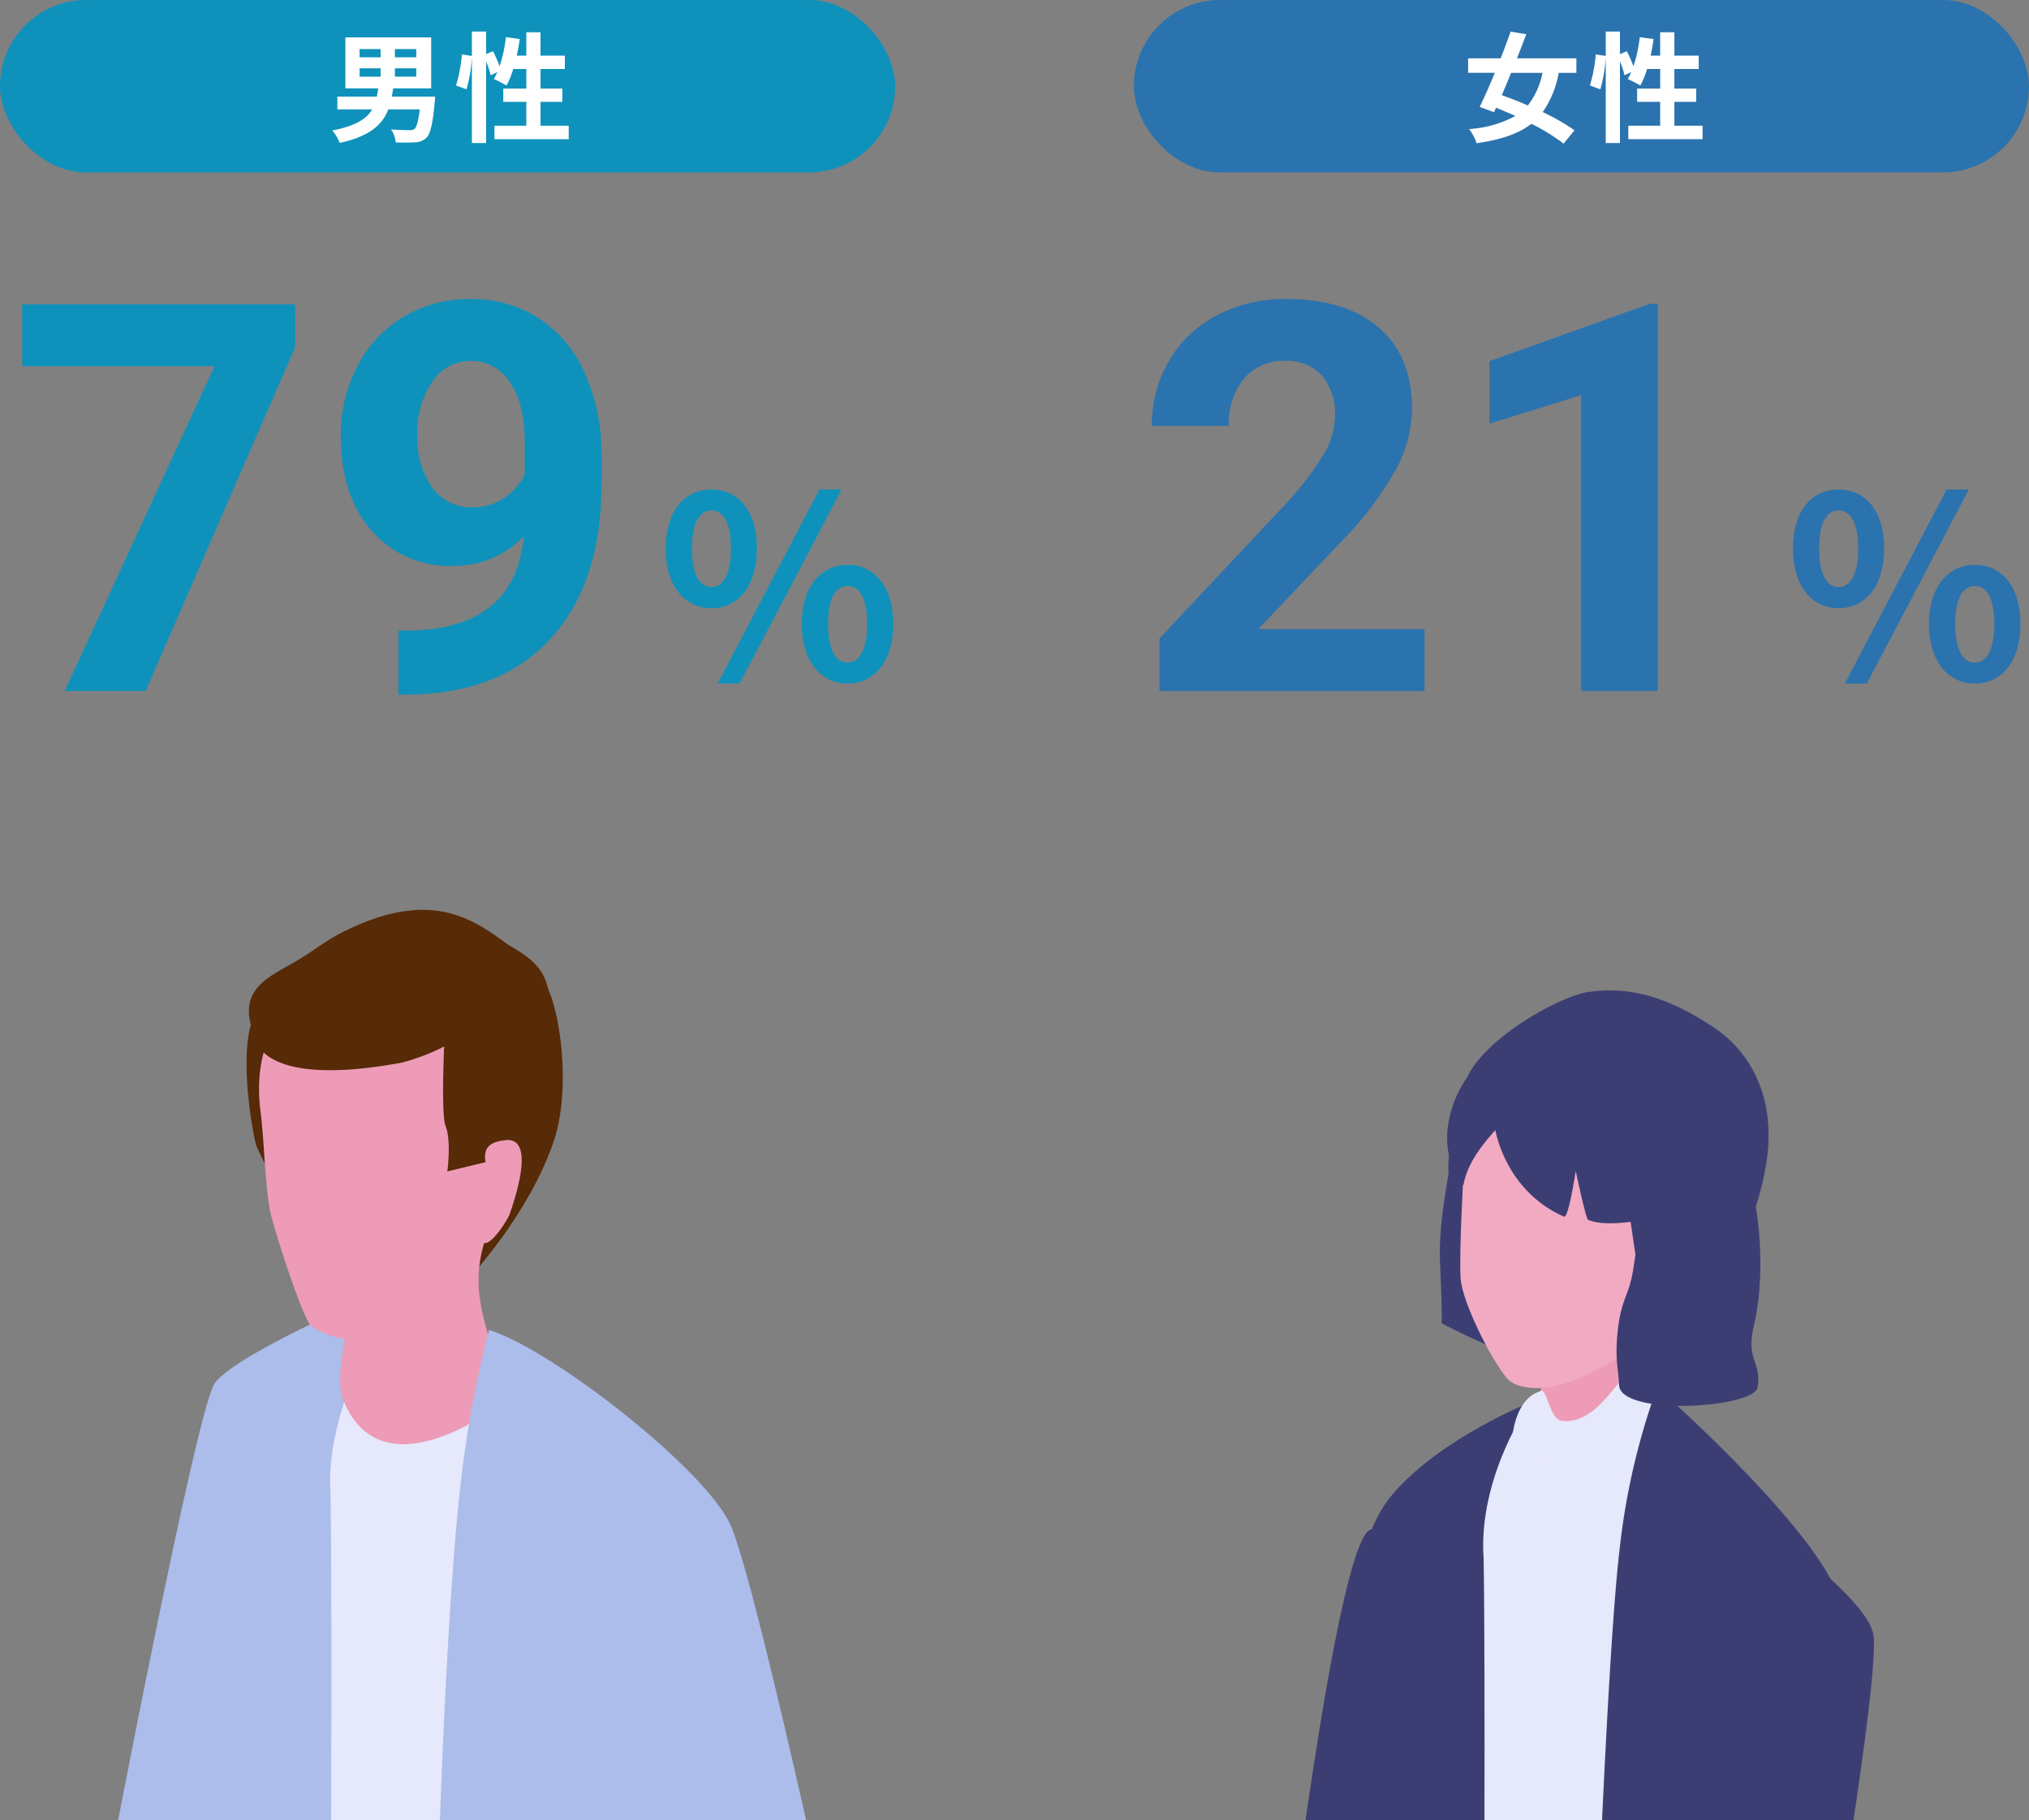 <svg xmlns="http://www.w3.org/2000/svg" xmlns:xlink="http://www.w3.org/1999/xlink" width="306" height="274.472" viewBox="0 0 306 274.472">
  <rect x="0" y="0" width="306" height="274.472" fill="#808080" stroke="none"/>
  <defs>
    <clipPath id="clip-path">
      <rect id="長方形_57402" data-name="長方形 57402" width="108.579" height="137.284" fill="none"/>
    </clipPath>
    <clipPath id="clip-path-2">
      <rect id="長方形_57403" data-name="長方形 57403" width="114.253" height="137.284" fill="none"/>
    </clipPath>
  </defs>
  <g id="chart2_03" transform="translate(-425 -4814)">
    <g id="グループ_57118" data-name="グループ 57118" transform="translate(438 4951.188)">
      <g id="グループ_57117" data-name="グループ 57117" transform="translate(0)" clip-path="url(#clip-path)">
        <path id="パス_39969" data-name="パス 39969" d="M30.7,41.851c2.74-3.893,20.054-11.528,20.054-11.528S35.573,112.735,28.1,117.728,14.845,114.4,14.845,114.4,27.966,45.744,30.7,41.851" transform="translate(-11.325 29.542)" fill="#acbdeb"/>
        <path id="パス_39970" data-name="パス 39970" d="M9.855,118.921c3.234,3.639,11.666,3.617,11.666,3.617S38,87.6,40.092,76.548C42.373,64.5,21.7,65.2,19.928,76.372,17.564,91.248,9.855,118.921,9.855,118.921" transform="translate(-16.186 66.004)" fill="#acbdeb"/>
        <path id="パス_39971" data-name="パス 39971" d="M78.054,172.018c.576,1.09,11.845,2.993,12.963,1.463s-2.158-56.244-2.158-56.244-14.031-65.3-17.247-70.014-19.245,7.421-19.245,7.421,16.242,56.765,16.584,64.917,8.527,51.366,9.1,52.457" transform="translate(25.23 44.947)" fill="#acbdeb"/>
        <path id="パス_39972" data-name="パス 39972" d="M63.586,34.64C71.3,39.827,79.481,51.929,79.481,51.929l6.965,108.609-17.3,12.274c-17.685.958-32.567-4.118-44.233-16.1L30.5,113.916,26.459,63S31.426,45.572,37.836,39.13c6-6.029,18.033-9.672,25.75-4.489" transform="translate(-1.512 31.333)" fill="#e6e8fb"/>
        <path id="パス_39973" data-name="パス 39973" d="M47.671,31.367a26.55,26.55,0,0,0-16.84,8.677c-6.989,8.063-8.74,29.481-7.467,38.413s1.025,30.889,1.605,43.514c.6,12.977.879,32.966-.347,40.642-3.581,22.423,4.507,24.958,10.225,18.653s5.435-59.989,5.435-59.989.229-48.381-.041-63.928c-.845-11.834,7.431-25.981,7.431-25.981" transform="translate(-3.399 30.559)" fill="#acbdeb"/>
        <path id="パス_39974" data-name="パス 39974" d="M40.261,3.8c-4.237.286-10.053,4.487-12.74,6.983-4.17,3.871-1.256,19.492-.736,21.087a53.88,53.88,0,0,0,3.188,6.073S46.058,3.4,40.261,3.8" transform="translate(-1.128 3.696)" fill="#572a08"/>
        <path id="パス_39975" data-name="パス 39975" d="M53.046,5.145c-4.237.286-6.361,15.709-9.048,18.2-4.17,3.871-1.258,19.492-.736,21.087s-.136,5.729-.136,5.729S51.786,40.942,55.551,30c3.252-9.449.182-25.037-2.505-24.856" transform="translate(14.923 5.011)" fill="#572a08"/>
        <path id="パス_39976" data-name="パス 39976" d="M34.166,32.01C35.374,35.672,31.2,48,32.859,52.333s5.688,9.425,15.82,5.362c10.675-4.278,8.148-10.148,7.155-11.8-3.04-8.779-3.115-12.574-1.321-18.191,3.889-12.169-16.287-2.225-20.346,4.31" transform="translate(5.84 21.387)" fill="#ed9bb6"/>
        <path id="パス_39977" data-name="パス 39977" d="M41.7,60.863a11.8,11.8,0,0,1-7.593-2.075c-1.287-1.137-5.688-14.827-6.191-17.354s-.843-8.067-.843-8.067-.284-4.636-.567-6.756C24.157,9,39.385.831,54.985,5.168c19.841,5.514,12.807,18.064,8.856,32.22-.557,2-2.381,3.712-2.669,5.773-.259,1.844-1.9,5.178-3.429,7.561S43.862,60.587,41.7,60.863" transform="translate(-0.2 3.919)" fill="#ed9bb6"/>
        <path id="パス_39978" data-name="パス 39978" d="M71.429,17.132c-.869-6.306-.632-8.4-6.78-11.83C59.126,1.226,52.921-3.068,40.219,3.072,36.819,4.714,35.753,5.92,32.17,8s-8.73,4.095-5.828,10.9c0,0-.045,8.233,22.214,4.136A31.975,31.975,0,0,0,54.941,20.6s-.472,10.246.211,11.978c.9,2.286.265,6.86.265,6.86l6.12-1.477s4.685,5.68,7.863-4.093c2.349-7.222,2.065-15.774,2.03-16.74" transform="translate(-0.955 0)" fill="#572a08"/>
        <path id="パス_39979" data-name="パス 39979" d="M47.435,17.588c3.309-.276,2.726,4.886.48,11.235-.243.681-2.651,4.636-3.873,4.284-1.781-.511-1.374-5.435-.363-5.962,4.268-2.229-3.39-8.961,3.757-9.557" transform="translate(15.922 17.125)" fill="#ed9bb6"/>
        <path id="パス_39980" data-name="パス 39980" d="M84.417,62.6c-2-7.79-26.773-27.393-36.816-30.518a167.275,167.275,0,0,0-4.27,23.211C41.641,69.367,40.3,100,39.973,113.535s7.646,70.587,7.646,70.587S46.4,198.5,58.335,198.5s24.488-7.222,25.62-15.385-10.213-64.267-10.213-64.267c2.642-23.33,12.671-48.462,10.675-56.25" transform="translate(13.146 31.253)" fill="#acbdeb"/>
      </g>
    </g>
    <g id="グループ_57120" data-name="グループ 57120" transform="translate(606 4951.188)">
      <g id="グループ_57119" data-name="グループ 57119" transform="translate(0)" clip-path="url(#clip-path-2)">
        <path id="パス_39981" data-name="パス 39981" d="M80.044,109.694s7.6-62.246,12.467-62.378,20.741,9.3,18.465,11.6c-1.607,1.625-8.894,60.506-17.367,63.3s-13.417-3.21-13.565-12.527" transform="translate(-66.641 46.095)" fill="#3c3e73"/>
        <path id="パス_39982" data-name="パス 39982" d="M128.2,39.212c8.063,5.417,16.607,18.062,16.607,18.062l7.277,113.471-18.07,12.823L87.8,166.746l5.834-44.709-4.221-53.2S94.6,50.629,101.3,43.9c6.268-6.3,18.84-10.1,26.9-4.687" transform="translate(-59.088 35.677)" fill="#e6e8fb"/>
        <path id="パス_39983" data-name="パス 39983" d="M111.238,37.624s-13.3,5.263-20.6,13.685S85.275,73.875,86.606,83.2s1.07,32.273,1.676,45.465c.626,13.559.92,34.439-.361,42.462-3.741,23.426,17.067,19.089,17.067,19.089l-.709-62.279s.241-50.544-.041-66.79c-.882-12.361,7-23.525,7-23.525" transform="translate(-61.487 36.655)" fill="#3c3e73"/>
        <path id="パス_39984" data-name="パス 39984" d="M140.633,68.2c-2.087-8.138-20.177-25.481-27.314-31.71a104.931,104.931,0,0,0-5.646,24.346c-1.763,14.7-3.508,60.852-3.508,60.852l-1.3,75.027s8.023,13.741,20.487,13.741,25.586-7.546,26.769-16.074-10.671-67.146-10.671-67.146c2.762-24.374,3.273-50.9,1.187-59.036" transform="translate(-44.411 35.548)" fill="#3c3e73"/>
        <path id="パス_39985" data-name="パス 39985" d="M97.338,47.893c2.657,1.064,4.667.336,7.449-.344a23.992,23.992,0,0,0,7.727-3.644,11.271,11.271,0,0,0,4.16-4.343c.841-1.848.653-4.3-.914-5.587-3.1,2.031-7.117,6.144-12.744,5.439s-6.4,8.191-5.678,8.479" transform="translate(-50.014 33.1)" fill="#e6e8fb"/>
        <path id="パス_39986" data-name="パス 39986" d="M110.594,10.422c-3.889-.44-9.855,2.411-12.7,4.227-4.42,2.823-5.22,13.168-5.013,14.7.083.616-1.571,7.656-1.283,13.853.426,9.218.209,9.014.209,9.014s16.609,8.748,17.936,5.508c5.327-13,5.115-46.821.855-47.3" transform="translate(-55.422 10.11)" fill="#3c3e73"/>
        <path id="パス_39987" data-name="パス 39987" d="M98.695,36.339c.851,3.451,1.5,5.153,1.639,8.053.124,2.683-3.044,3.54-1.828,7.638s15.273-.014,15.253-.869c-.144-6.675,2.835-13.162,4.645-17.618,4.436-10.908-15.518-2.922-19.709,2.8" transform="translate(-48.926 27.397)" fill="#ed9bb6"/>
        <path id="パス_39988" data-name="パス 39988" d="M108.387,60.822c-2.363.728-6.089.881-7.871-.6S93.381,48.773,93.17,44.7s.369-14.177.462-16.145C94.413,12.2,109.568,7.308,123,13.817c17.079,8.276,7.684,18.773,1.765,30.956-.835,1.72-2.371,7.194-4.152,9.1s-7.064,5.354-12.224,6.945" transform="translate(-53.898 10.746)" fill="#f2aac2"/>
        <path id="パス_39989" data-name="パス 39989" d="M132.606,11.914c-8.029-5.435-13.853-6.286-19.241-5.516-4.136.59-15.344,6.74-18.214,12.827a17.142,17.142,0,0,0-2.951,7.7c-.588,5.7,2.379,8.621,2.379,8.621.417-2.7,2.213-5.486,4.821-8.327,0,0,1.449,9.133,10.355,13.044.669.294,1.759-6.876,1.759-6.876s1.532,7.2,1.854,7.346c2.083.973,6.42.306,6.42.306l1.155,7.838s2.253-3.688,2.533-2.863c.936,2.75-.288,12.049-.535,13.707,0,0,6.081-3.986,9.364-8.158s6.76-11.916,7.944-19.338c1.769-11.093-3.522-17.521-7.642-20.309" transform="translate(-54.874 5.996)" fill="#3c3e73"/>
        <path id="パス_39990" data-name="パス 39990" d="M108.594,29.78c-1.362,3.143-3.875,5-1.435,6.055a5.691,5.691,0,0,0,7.293-3.131c1.362-3.143,1.325-7-1.115-8.063s-3.38,2-4.742,5.139" transform="translate(-41.222 23.798)" fill="#f2aac2"/>
        <path id="パス_39991" data-name="パス 39991" d="M98.634,47.64c1.935,2.209,4.148,3.735,6.93,3.058s7.978-3.1,8.819-4.945,3.017-10.217,1.447-11.506c-3.094,2.031-6.424,10.136-12.051,9.433-1.733-.217-2.2-4.882-3.078-4.529-1.978.79-4,6.282-2.067,8.489" transform="translate(-49.292 33.365)" fill="#e6e8fb"/>
        <path id="パス_39992" data-name="パス 39992" d="M125.754,22.063s-11.306-2.472-16.252,3.163c-1.518,1.729-1.335,5.609-2.2,9.419-.612,2.722-1.568,3.437-2.051,7.741s.085,5.745.188,8.3c.19,4.74,20.483,3.5,20.913.284.543-4.069-1.822-3.923-.584-9.237,2.239-9.6-.018-19.669-.018-19.669" transform="translate(-42.265 20.969)" fill="#3c3e73"/>
        <path id="パス_39993" data-name="パス 39993" d="M138.415,63.9c-1.238-5.83-18.12-17.484-18.12-17.484s-6.833,61.308-9.741,69.321l20.161,5.656s8.937-51.664,7.7-57.494" transform="translate(-36.916 45.219)" fill="#3c3e73"/>
      </g>
    </g>
    <g id="グループ_57134" data-name="グループ 57134" transform="translate(-123 3683.979)">
      <path id="パス_42422" data-name="パス 42422" d="M8.74-11.172c4.066,0,6.878-3.344,6.878-9.006S12.806-29.07,8.74-29.07c-4.028,0-6.878,3.23-6.878,8.892S4.712-11.172,8.74-11.172Zm0-3.192c-1.634,0-2.926-1.672-2.926-5.814s1.292-5.738,2.926-5.738c1.672,0,2.964,1.6,2.964,5.738S10.412-14.364,8.74-14.364ZM29.3.19c4.028,0,6.878-3.344,6.878-8.968,0-5.662-2.85-8.93-6.878-8.93s-6.916,3.268-6.916,8.93C22.382-3.154,25.27.19,29.3.19Zm0-3.154c-1.672,0-2.964-1.71-2.964-5.814,0-4.18,1.292-5.738,2.964-5.738s2.926,1.558,2.926,5.738C32.224-4.674,30.97-2.964,29.3-2.964ZM9.69.19H13l15.39-29.26H25.042Z" transform="translate(646.537 1232.899)" fill="#0e92bb"/>
      <path id="パス_42421" data-name="パス 42421" d="M-50.489-51.838-73.031,0H-85.243l22.582-48.968H-91.649V-58.3h41.16ZM-16.016-23.3a14.611,14.611,0,0,1-10.57,4.444,15.627,15.627,0,0,1-12.372-5.305Q-43.6-29.469-43.6-38.478a22.331,22.331,0,0,1,2.5-10.51,18.356,18.356,0,0,1,6.987-7.447A19.385,19.385,0,0,1-24.023-59.1a18.539,18.539,0,0,1,10.25,2.883,18.954,18.954,0,0,1,6.967,8.288A29.758,29.758,0,0,1-4.284-35.555v4.284q0,14.574-7.247,22.9T-32.071.521l-2.843.04V-9.089l2.563-.04Q-17.257-9.81-16.016-23.3Zm-7.728-4.4a8.093,8.093,0,0,0,4.825-1.441,9.631,9.631,0,0,0,3.063-3.483V-37.4q0-5.886-2.242-9.129A6.959,6.959,0,0,0-24.1-49.769a6.755,6.755,0,0,0-5.726,3.183A13.535,13.535,0,0,0-32.071-38.6a13.171,13.171,0,0,0,2.182,7.828A7.108,7.108,0,0,0-23.743-27.707Z" transform="translate(643 1234.208)" fill="#0e92bb"/>
    </g>
    <g id="グループ_57135" data-name="グループ 57135" transform="translate(47 3683.979)">
      <path id="パス_42424" data-name="パス 42424" d="M8.74-11.172c4.066,0,6.878-3.344,6.878-9.006S12.806-29.07,8.74-29.07c-4.028,0-6.878,3.23-6.878,8.892S4.712-11.172,8.74-11.172Zm0-3.192c-1.634,0-2.926-1.672-2.926-5.814s1.292-5.738,2.926-5.738c1.672,0,2.964,1.6,2.964,5.738S10.412-14.364,8.74-14.364ZM29.3.19c4.028,0,6.878-3.344,6.878-8.968,0-5.662-2.85-8.93-6.878-8.93s-6.916,3.268-6.916,8.93C22.382-3.154,25.27.19,29.3.19Zm0-3.154c-1.672,0-2.964-1.71-2.964-5.814,0-4.18,1.292-5.738,2.964-5.738s2.926,1.558,2.926,5.738C32.224-4.674,30.97-2.964,29.3-2.964ZM9.69.19H13l15.39-29.26H25.042Z" transform="translate(646.537 1232.899)" fill="#2a73ae"/>
      <path id="パス_42423" data-name="パス 42423" d="M-50.169,0H-90.128V-7.928l18.858-20.1a46.523,46.523,0,0,0,5.746-7.407,11.9,11.9,0,0,0,1.862-6.006,8.9,8.9,0,0,0-1.962-6.106,7.082,7.082,0,0,0-5.605-2.222,7.638,7.638,0,0,0-6.186,2.7,10.706,10.706,0,0,0-2.262,7.107H-91.289a19.112,19.112,0,0,1,2.542-9.729A17.92,17.92,0,0,1-81.56-56.6a21.845,21.845,0,0,1,10.53-2.5q9.009,0,13.994,4.324t4.985,12.212a19.6,19.6,0,0,1-2.242,8.809A48.951,48.951,0,0,1-61.98-23.3L-75.233-9.329h25.064Zm35.194,0H-26.546V-44.6l-13.813,4.284v-9.409l24.144-8.648h1.241Z" transform="translate(643 1234.208)" fill="#2a73ae"/>
    </g>
    <g id="グループ_57151" data-name="グループ 57151" transform="translate(0 294)">
      <rect id="長方形_57414" data-name="長方形 57414" width="135" height="26" rx="13" transform="translate(425 4520)" fill="#0e92bb"/>
      <path id="パス_42426" data-name="パス 42426" d="M-13.77-9.7H-10.6v1.26H-13.77Zm0-2.9H-10.6v1.242H-13.77Zm8.55,1.242H-8.442V-12.6H-5.22Zm0,2.916H-8.442V-9.7H-5.22ZM-8.91-5.436c.072-.414.144-.81.2-1.242H-2.97v-7.686H-15.912v7.686h4.95c-.054.432-.126.846-.2,1.242h-5.958V-3.51h5.256c-.846,1.44-2.52,2.5-6.03,3.186a5.745,5.745,0,0,1,1.116,1.872c4.536-.99,6.444-2.736,7.344-5.058H-4.7C-4.9-1.728-5.166-.828-5.49-.558a1.183,1.183,0,0,1-.792.18c-.486,0-1.62-.018-2.736-.108a4.244,4.244,0,0,1,.7,1.962c1.134.018,2.232.036,2.862-.018a2.518,2.518,0,0,0,1.782-.7C-3.1.18-2.736-1.3-2.448-4.572c.036-.288.072-.864.072-.864ZM13.518-1.044v-3.6h3.294v-2H13.518V-9.594H17.19V-11.61H13.518v-3.528H11.376v3.528H9.936c.18-.81.324-1.656.45-2.5L8.3-14.4a21.785,21.785,0,0,1-.954,4.392,20.638,20.638,0,0,0-.99-2.268l-1.044.432v-3.4H3.168v3.672L1.656-11.79A21.393,21.393,0,0,1,.774-7.11l1.584.576a22.939,22.939,0,0,0,.81-4.77V1.566H5.31V-10.728a12.516,12.516,0,0,1,.684,2.07L7.02-9.126c-.18.378-.36.72-.54,1.044a18.928,18.928,0,0,1,1.908.972A12.3,12.3,0,0,0,9.4-9.594h1.98v2.952H7.9v2h3.474v3.6H6.57V.99h11.2V-1.044Z" transform="translate(493 4540)" fill="#fff"/>
    </g>
    <g id="グループ_57152" data-name="グループ 57152" transform="translate(171 294)">
      <rect id="長方形_57414-2" data-name="長方形 57414" width="135" height="26" rx="13" transform="translate(425 4520)" fill="#2a73ae"/>
      <path id="パス_42425" data-name="パス 42425" d="M-6.372-9.018A11.519,11.519,0,0,1-8.586-4.1c-1.35-.594-2.7-1.116-3.924-1.548.45-1.062.936-2.2,1.4-3.366Zm5.112,0V-11.2h-8.964c.5-1.242.972-2.484,1.4-3.636l-2.358-.4c-.432,1.242-.954,2.628-1.494,4.032h-4.914v2.178h4.032c-.792,1.926-1.6,3.744-2.286,5.148l2.16.792.306-.666q1.431.567,2.916,1.242A17,17,0,0,1-17.442-.54,7.217,7.217,0,0,1-16.308,1.6c3.636-.54,6.3-1.4,8.262-2.934a30.492,30.492,0,0,1,4.86,2.988L-1.548-.36A32.732,32.732,0,0,0-6.336-3.1,14.985,14.985,0,0,0-3.924-9.018ZM13.518-1.044v-3.6h3.294v-2H13.518V-9.594H17.19V-11.61H13.518v-3.528H11.376v3.528H9.936c.18-.81.324-1.656.45-2.5L8.3-14.4a21.785,21.785,0,0,1-.954,4.392,20.638,20.638,0,0,0-.99-2.268l-1.044.432v-3.4H3.168v3.672L1.656-11.79A21.393,21.393,0,0,1,.774-7.11l1.584.576a22.939,22.939,0,0,0,.81-4.77V1.566H5.31V-10.728a12.516,12.516,0,0,1,.684,2.07L7.02-9.126c-.18.378-.36.72-.54,1.044a18.928,18.928,0,0,1,1.908.972A12.3,12.3,0,0,0,9.4-9.594h1.98v2.952H7.9v2h3.474v3.6H6.57V.99h11.2V-1.044Z" transform="translate(493 4540)" fill="#fff"/>
    </g>
  </g>
</svg>
